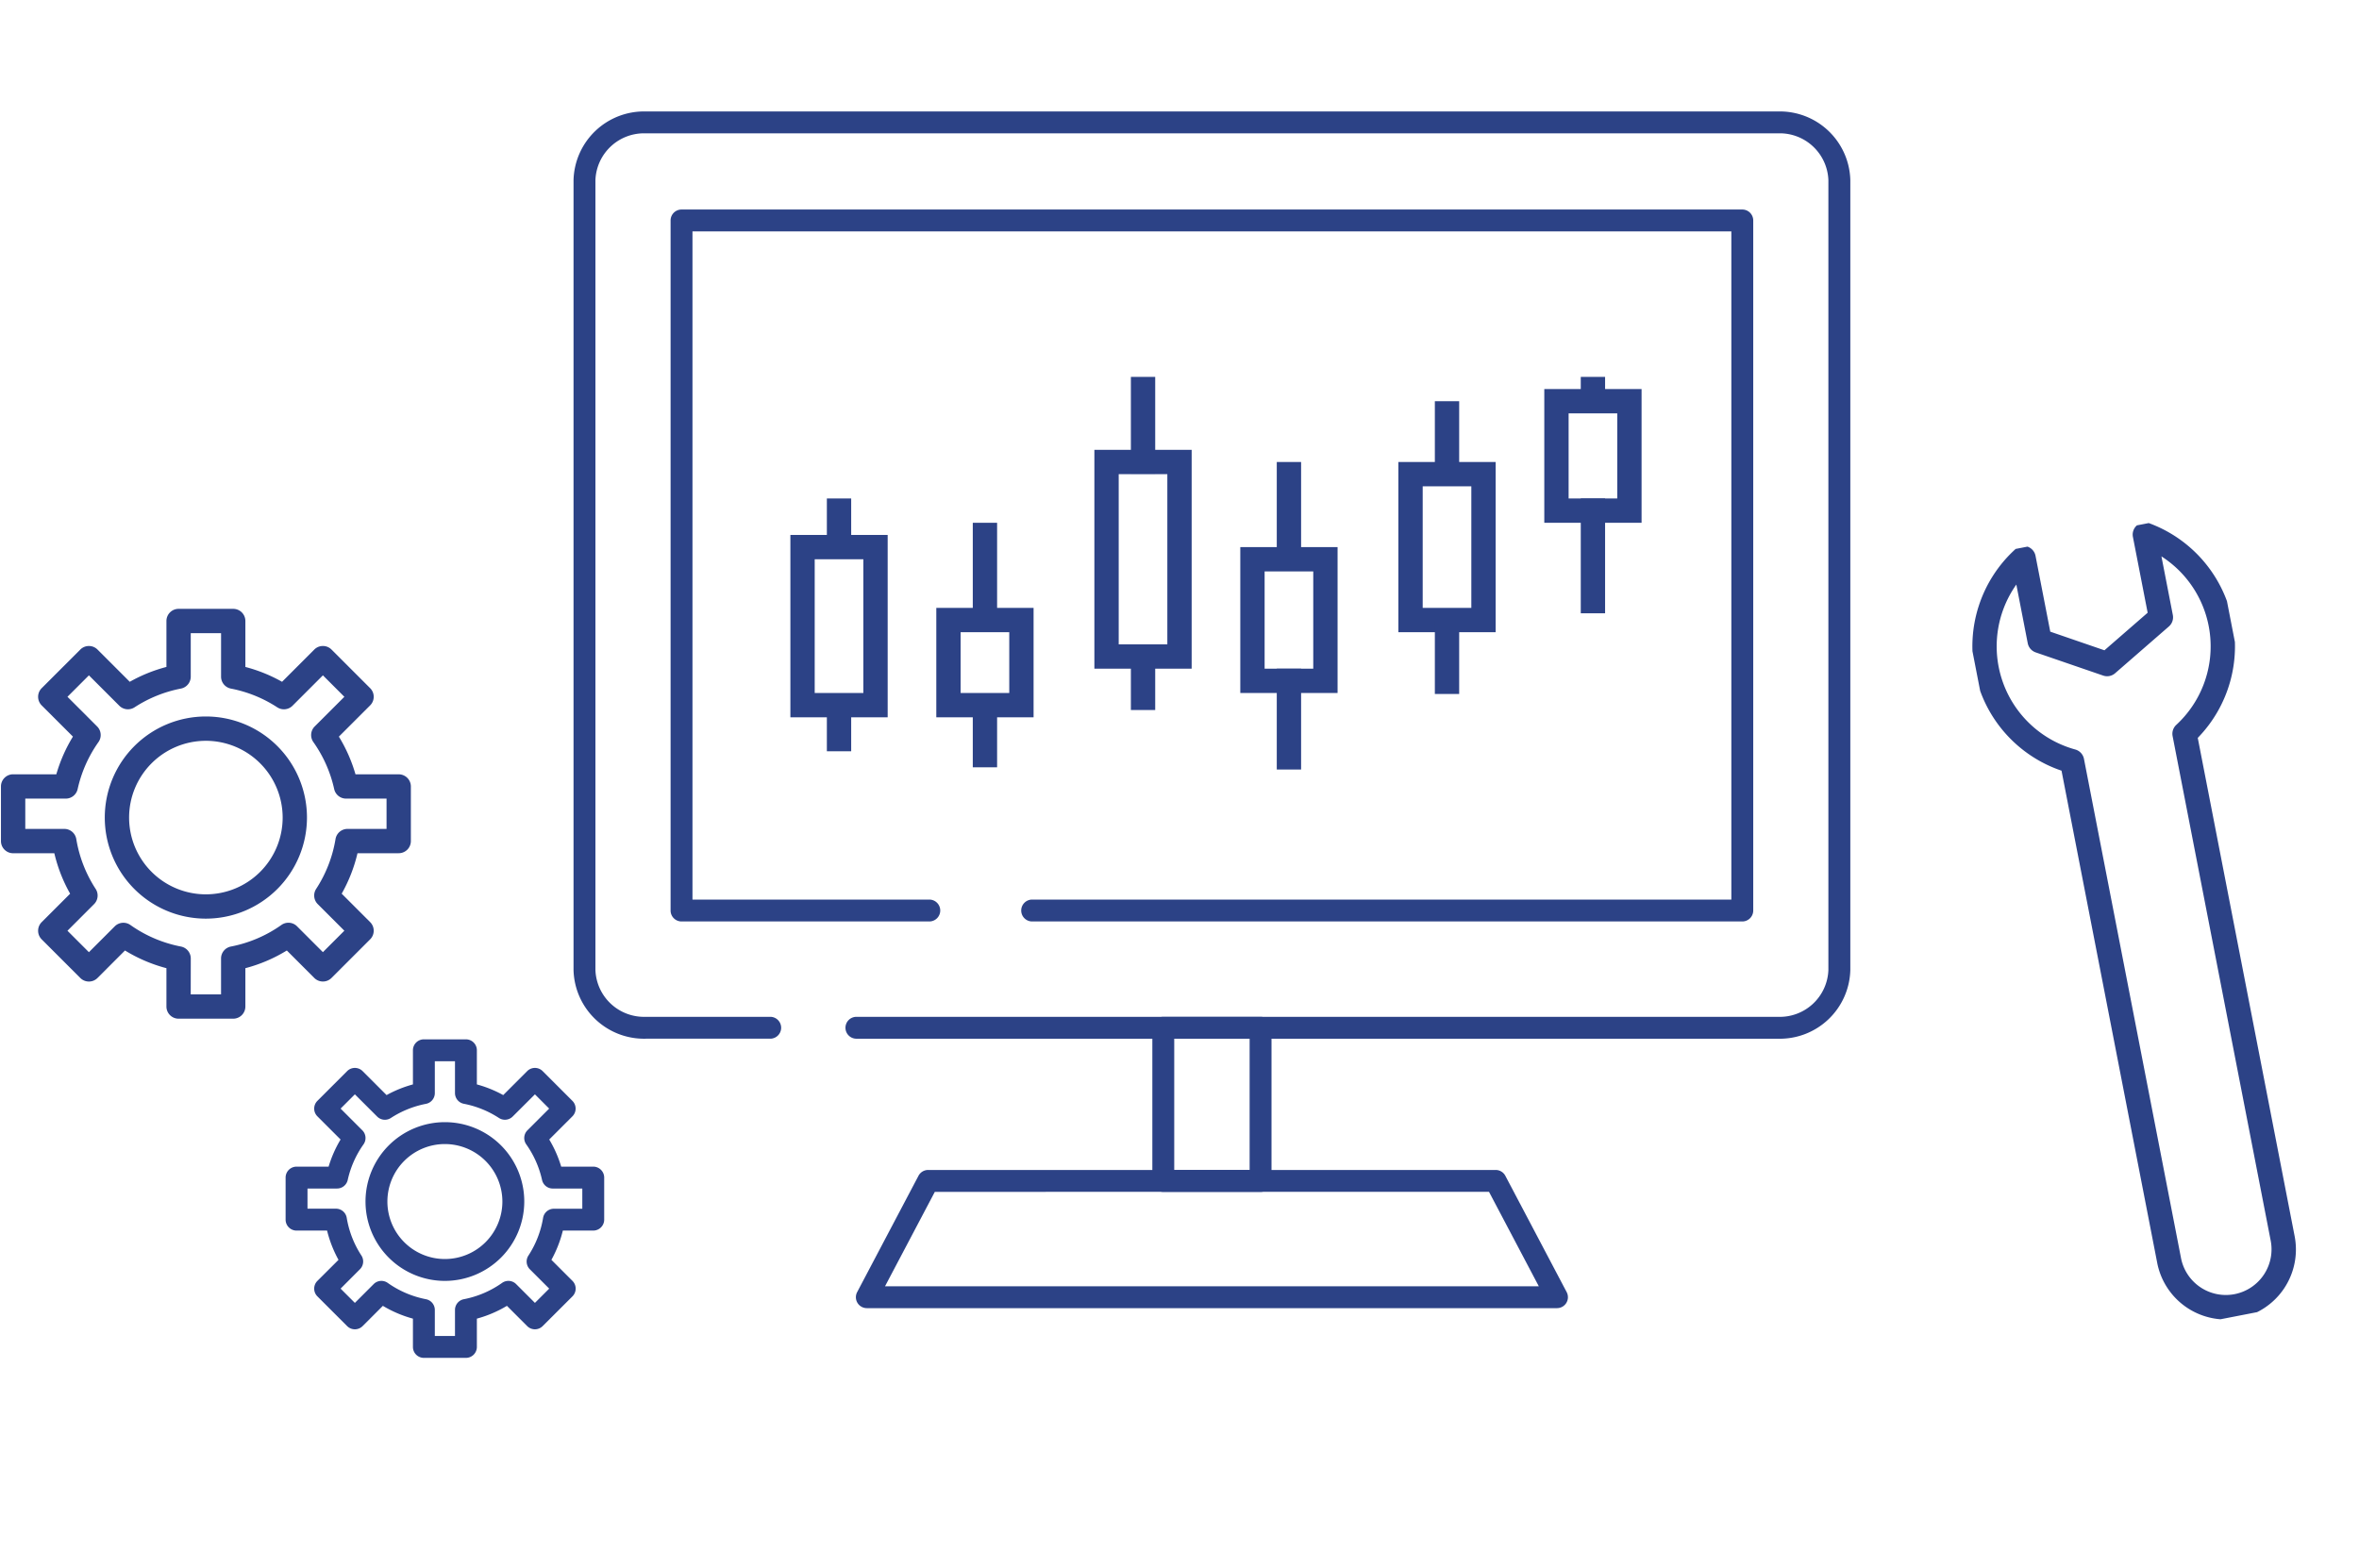 <svg xmlns="http://www.w3.org/2000/svg" xmlns:xlink="http://www.w3.org/1999/xlink" width="194" height="129" viewBox="0 0 194 129"><defs><clipPath id="a"><rect width="194" height="129" transform="translate(501 1512)" fill="#fff" stroke="#707070" stroke-width="1"/></clipPath><clipPath id="b"><rect width="194" height="103" transform="translate(460 1521)" fill="#fff" stroke="#707070" stroke-width="1"/></clipPath><clipPath id="c"><rect width="106" height="99" fill="none"/></clipPath><clipPath id="d"><rect width="70.373" height="33.637" transform="translate(0 0)" fill="none"/></clipPath><clipPath id="e"><rect width="34" height="34" fill="none"/></clipPath><clipPath id="f"><rect width="27" height="27" transform="translate(-0.503 -0.503)" fill="none"/></clipPath><clipPath id="g"><rect width="21.331" height="65.412" fill="none"/></clipPath></defs><g transform="translate(-501 -1512)" clip-path="url(#a)"><g transform="translate(41)" clip-path="url(#b)"><g transform="translate(2 4)"><g transform="translate(505 1517)" clip-path="url(#c)"><path d="M99.054,76.268H23.263a.9.9,0,1,1,0-1.8h75.79a4,4,0,0,0,4.143-3.838V5.637A4,4,0,0,0,99.054,1.8H5.943A4,4,0,0,0,1.8,5.637V70.629a4,4,0,0,0,4.143,3.838H16.174a.9.9,0,1,1,0,1.8H5.943A5.8,5.8,0,0,1,0,70.629V5.637A5.8,5.8,0,0,1,5.943,0h93.11A5.8,5.8,0,0,1,105,5.637V70.629A5.8,5.8,0,0,1,99.054,76.268Z" transform="translate(0.167 0.168)" fill="#2c4286"/><path d="M94.864,65.358h-58.4a.9.9,0,0,1,0-1.8h57.5V8.6H8.529V63.558H28.005a.9.9,0,0,1,0,1.8H7.629a.9.9,0,0,1-.9-.9V7.7a.9.9,0,0,1,.9-.9H94.864a.9.9,0,0,1,.9.9V64.458A.9.9,0,0,1,94.864,65.358Z" transform="translate(1.419 1.434)" fill="#2c4286"/><path d="M77.229,84.771H20.48a.9.9,0,0,1-.8-1.32l5.043-9.566a.9.9,0,0,1,.8-.48H72.186a.9.9,0,0,1,.8.48l5.043,9.566a.9.9,0,0,1-.8,1.32Zm-55.257-1.8H75.737l-4.094-7.766H26.067Z" transform="translate(3.811 13.827)" fill="#2c4286"/><path d="M0-.9H8a.9.9,0,0,1,.9.9V12.6a.9.9,0,0,1-.9.9H0a.9.9,0,0,1-.9-.9V0A.9.9,0,0,1,0-.9ZM7.1.9H.9V11.7H7.1Z" transform="translate(48.667 75.535)" fill="#2c4286"/></g><g transform="translate(522.831 1538.159)" clip-path="url(#d)"><path d="M-1-1H7V14H-1ZM5,1H1V12H5Z" transform="translate(1.169 14.841)" fill="#2c4286"/><path d="M-1-1H7V8H-1ZM5,1H1V6H5Z" transform="translate(13.169 20.841)" fill="#2c4286"/><path d="M-1-1H7V17H-1ZM5,1H1V15H5Z" transform="translate(26.169 7.841)" fill="#2c4286"/><path d="M-1-1H7V11H-1ZM5,1H1V9H5Z" transform="translate(38.169 15.841)" fill="#2c4286"/><path d="M-1-1H7V13H-1ZM5,1H1V11H5Z" transform="translate(51.169 8.841)" fill="#2c4286"/><path d="M-1-1H7V10H-1ZM5,1H1V8H5Z" transform="translate(63.169 2.841)" fill="#2c4286"/><path d="M1,2.793H-1V-1H1Z" transform="translate(4.169 11.841)" fill="#2c4286"/><path d="M1,2.793H-1V-1H1Z" transform="translate(4.169 28.841)" fill="#2c4286"/><path d="M1,7.224H-1V-1H1Z" transform="translate(16.169 13.841)" fill="#2c4286"/><path d="M1,4.112H-1V-1H1Z" transform="translate(16.169 28.841)" fill="#2c4286"/><path d="M1,6.961H-1V-1H1Z" transform="translate(29.171 1.841)" fill="#2c4286"/><path d="M1,3.4H-1V-1H1Z" transform="translate(29.171 24.841)" fill="#2c4286"/><path d="M1,7.781H-1V-1H1Z" transform="translate(41.169 8.841)" fill="#2c4286"/><path d="M1,7.294H-1V-1H1Z" transform="translate(41.169 25.841)" fill="#2c4286"/><path d="M1,5.081H-1V-1H1Z" transform="translate(54.169 3.841)" fill="#2c4286"/><path d="M1,5.081H-1V-1H1Z" transform="translate(54.169 21.841)" fill="#2c4286"/><path d="M1,1.884H-1V-1H1Z" transform="translate(66.169 1.841)" fill="#2c4286"/><path d="M1,8.444H-1V-1H1Z" transform="translate(66.169 11.841)" fill="#2c4286"/></g><g transform="translate(458 1558)" clip-path="url(#e)"><path d="M21.6,36.21H17.108a1,1,0,0,1-1-1V32.056A12.632,12.632,0,0,1,12.7,30.6L10.44,32.862a1,1,0,0,1-1.414,0L5.848,29.684a1,1,0,0,1,0-1.414l2.341-2.341a12.634,12.634,0,0,1-1.3-3.327H3.5a1,1,0,0,1-1-1V17.108a1,1,0,0,1,1-1H7.053a12.647,12.647,0,0,1,1.366-3.1L5.848,10.44a1,1,0,0,1,0-1.414L9.026,5.848a1,1,0,0,1,1.414,0L13.093,8.5a12.653,12.653,0,0,1,3.015-1.222V3.5a1,1,0,0,1,1-1H21.6a1,1,0,0,1,1,1V7.279A12.661,12.661,0,0,1,25.617,8.5l2.652-2.653a1,1,0,0,1,1.414,0l3.179,3.178a1,1,0,0,1,0,1.414l-2.572,2.571a12.657,12.657,0,0,1,1.366,3.1H35.21a1,1,0,0,1,1,1V21.6a1,1,0,0,1-1,1H31.821a12.633,12.633,0,0,1-1.3,3.327l2.341,2.341a1,1,0,0,1,0,1.414l-3.179,3.178a1,1,0,0,1-1.414,0L26.01,30.6A12.635,12.635,0,0,1,22.6,32.056V35.21A1,1,0,0,1,21.6,36.21Zm-3.494-2H20.6V31.258a1,1,0,0,1,.81-.982A10.692,10.692,0,0,0,25.565,28.5a1,1,0,0,1,1.283.11l2.128,2.128,1.764-1.764-2.188-2.188a1,1,0,0,1-.131-1.252,10.684,10.684,0,0,0,1.593-4.1A1,1,0,0,1,31,20.6H34.21V18.108H30.88a1,1,0,0,1-.976-.783,10.7,10.7,0,0,0-1.713-3.868,1,1,0,0,1,.11-1.283l2.44-2.44L28.977,7.969l-2.5,2.5a1,1,0,0,1-1.252.132,10.7,10.7,0,0,0-3.814-1.542,1,1,0,0,1-.81-.982V4.5H18.108V8.076a1,1,0,0,1-.81.982A10.7,10.7,0,0,0,13.485,10.6a1,1,0,0,1-1.252-.131l-2.5-2.5L7.969,9.733l2.44,2.44a1,1,0,0,1,.11,1.284,10.7,10.7,0,0,0-1.713,3.868,1,1,0,0,1-.976.783H4.5V20.6H7.708a1,1,0,0,1,.987.836,10.685,10.685,0,0,0,1.593,4.1,1,1,0,0,1-.131,1.252L7.969,28.977l1.764,1.764,2.128-2.128a1,1,0,0,1,1.283-.11A10.689,10.689,0,0,0,17.3,30.276a1,1,0,0,1,.81.982Zm1.247-6.229a8.314,8.314,0,1,1,8.313-8.314A8.323,8.323,0,0,1,19.355,27.981Zm0-14.627a6.314,6.314,0,1,0,6.313,6.314A6.321,6.321,0,0,0,19.355,13.353Z" transform="translate(-2.421 -2.421)" fill="#2c4286"/></g><g transform="translate(481.503 1593.503)" clip-path="url(#f)"><path d="M17.679,29.05H14.221a.9.9,0,0,1-.9-.9V25.823a9.844,9.844,0,0,1-2.472-1.053L9.183,26.436a.9.9,0,0,1-1.273,0L5.464,23.991a.9.9,0,0,1,0-1.273L7.2,20.987a9.845,9.845,0,0,1-.94-2.407H3.75a.9.9,0,0,1-.9-.9V14.221a.9.9,0,0,1,.9-.9H6.386a9.859,9.859,0,0,1,.984-2.232L5.464,9.183a.9.9,0,0,1,0-1.273L7.91,5.464a.9.9,0,0,1,1.273,0l1.971,1.971a9.863,9.863,0,0,1,2.167-.878V3.75a.9.9,0,0,1,.9-.9h3.458a.9.9,0,0,1,.9.9V6.557a9.87,9.87,0,0,1,2.167.878l1.971-1.971a.9.9,0,0,1,1.273,0L26.436,7.91a.9.9,0,0,1,0,1.273L24.53,11.089a9.865,9.865,0,0,1,.984,2.232H28.15a.9.9,0,0,1,.9.9v3.458a.9.9,0,0,1-.9.9h-2.5a9.846,9.846,0,0,1-.941,2.407l1.731,1.731a.9.9,0,0,1,0,1.273L23.99,26.436a.9.9,0,0,1-1.273,0L21.051,24.77a9.848,9.848,0,0,1-2.472,1.053V28.15A.9.9,0,0,1,17.679,29.05Zm-2.558-1.8h1.658V25.109a.9.9,0,0,1,.729-.884,8.1,8.1,0,0,0,3.146-1.343.9.9,0,0,1,1.155.1l1.545,1.545,1.173-1.173-1.591-1.591a.9.9,0,0,1-.118-1.127,8.092,8.092,0,0,0,1.207-3.1.9.9,0,0,1,.888-.753H27.25V15.121H24.818a.9.9,0,0,1-.879-.705,8.107,8.107,0,0,0-1.3-2.93.9.9,0,0,1,.1-1.155l1.785-1.785L23.354,7.374,21.523,9.2a.9.9,0,0,1-1.127.118,8.106,8.106,0,0,0-2.888-1.168.9.9,0,0,1-.729-.884V4.65H15.121V7.271a.9.9,0,0,1-.729.884A8.1,8.1,0,0,0,11.5,9.323.9.9,0,0,1,10.377,9.2L8.546,7.373,7.373,8.546l1.785,1.785a.9.9,0,0,1,.1,1.155,8.1,8.1,0,0,0-1.3,2.929.9.9,0,0,1-.879.705H4.65v1.658H6.988a.9.9,0,0,1,.888.753,8.092,8.092,0,0,0,1.207,3.1.9.9,0,0,1-.118,1.127L7.373,23.354l1.173,1.173,1.545-1.545a.9.9,0,0,1,1.155-.1,8.1,8.1,0,0,0,3.146,1.343.9.9,0,0,1,.729.884Zm.829-4.532a6.528,6.528,0,1,1,6.527-6.528A6.535,6.535,0,0,1,15.95,22.718Zm0-11.255a4.728,4.728,0,1,0,4.727,4.728A4.733,4.733,0,0,0,15.95,11.463Z" transform="translate(-2.865 -2.865)" fill="#2c4286"/></g><g transform="translate(618.765 1554.122) rotate(-11)" clip-path="url(#g)"><path d="M7.719,2a1,1,0,0,1,1,1V9.354L12.8,11.709l4.078-2.355V3a1,1,0,0,1,1.519-.855,10.794,10.794,0,0,1,.562,18.1V61.918a5.757,5.757,0,1,1-11.513,0V20.755A10.8,10.8,0,0,1,7.2,2.145,1,1,0,0,1,7.719,2ZM12.8,13.864a1,1,0,0,1-.5-.134L7.219,10.8a1,1,0,0,1-.5-.866V5.019A8.8,8.8,0,0,0,8.888,19.261a1,1,0,0,1,.555.9V61.918a3.757,3.757,0,1,0,7.513,0V19.708a1,1,0,0,1,.473-.85A8.791,8.791,0,0,0,18.875,5.021v4.91a1,1,0,0,1-.5.866L13.3,13.73A1,1,0,0,1,12.8,13.864Z" transform="translate(-2.131 -2.131)" fill="#2c4286"/></g></g></g></g></svg>